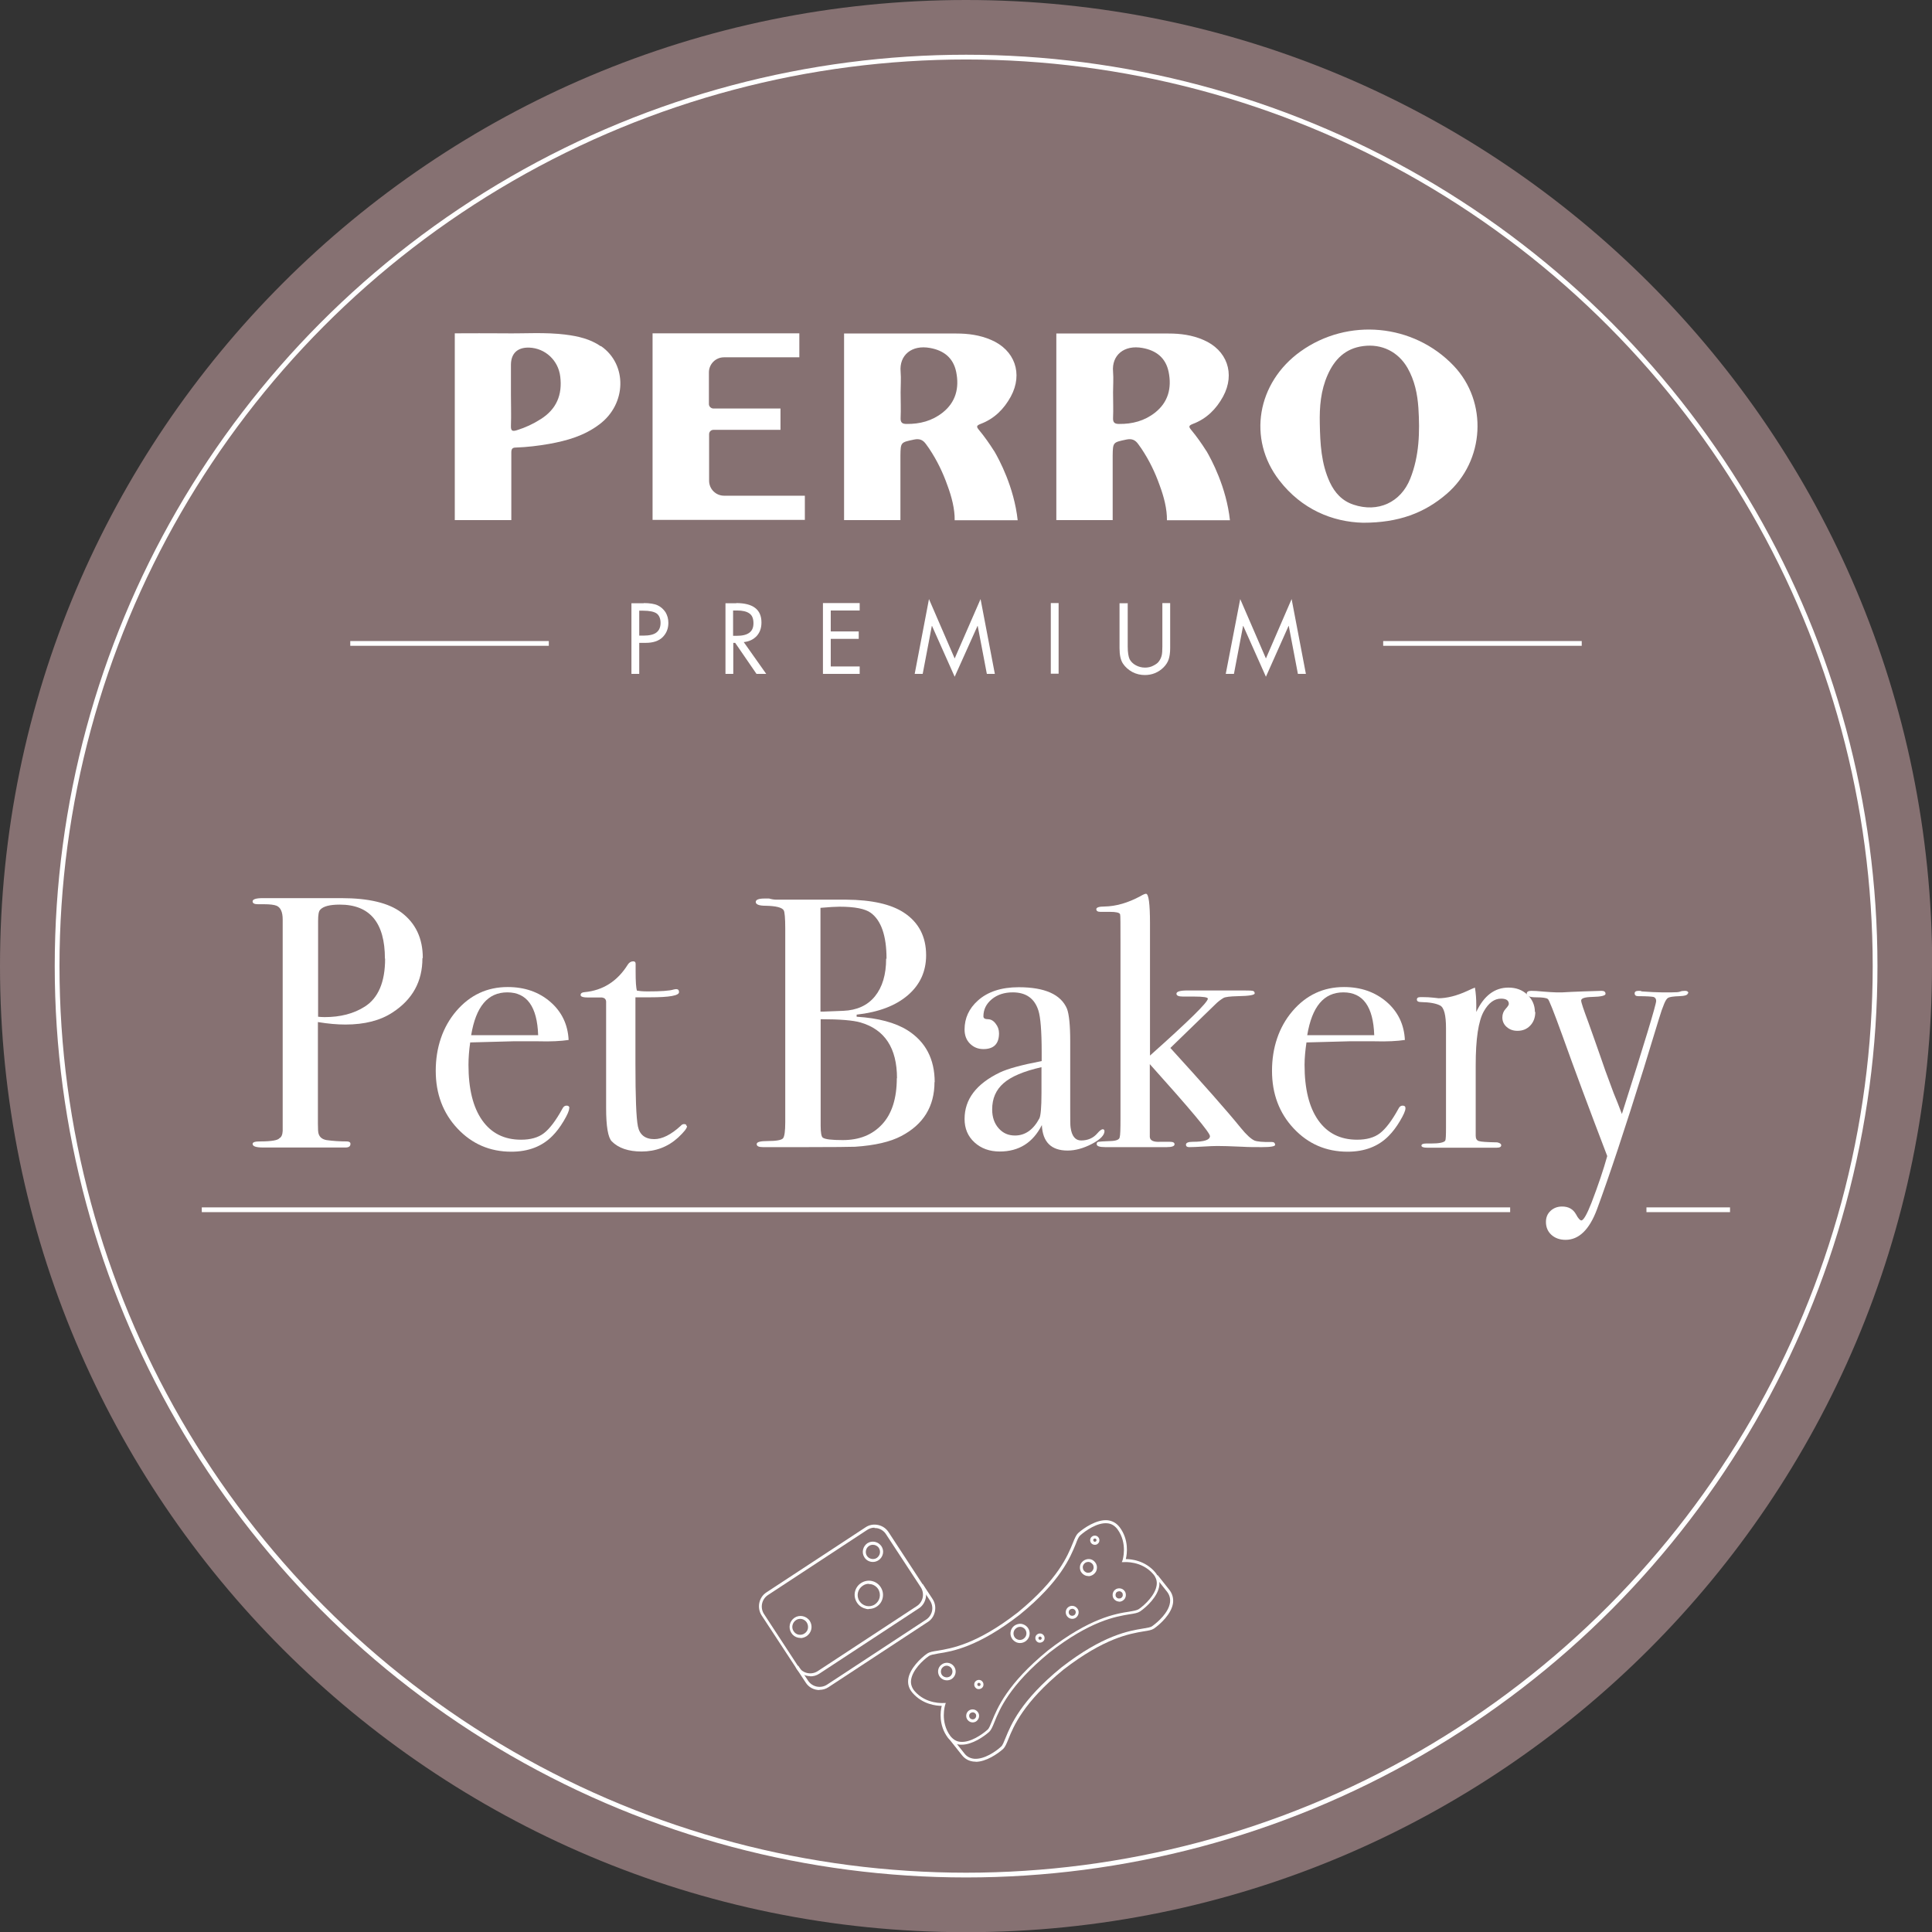 <?xml version="1.0" encoding="UTF-8"?>
<svg xmlns="http://www.w3.org/2000/svg" viewBox="0 0 101.49 101.49">
  <rect x="0" y="0" width="101.49" height="101.49" fill="#333333" stroke="none"/>
  <g>
    <g>
      <path d="M101.49,50.75c0,28.03-22.72,50.75-50.75,50.75S0,78.77,0,50.75,22.72,0,50.75,0s50.75,22.72,50.75,50.75" fill="#867172"/>
      <circle cx="50.75" cy="50.75" r="47.75" fill="none" stroke="#fff" stroke-miterlimit="10" stroke-width=".25"/>
      <path d="M69.33,22.24c.02,1.06.07,2.11.53,3.1.26.55.64.97,1.24,1.17,1.28.43,2.48-.11,2.98-1.36.48-1.2.51-2.46.43-3.72-.05-.74-.2-1.45-.57-2.1-.49-.85-1.35-1.28-2.33-1.15-.94.12-1.51.7-1.87,1.52-.36.81-.43,1.67-.41,2.55M71.6,27.46c-1.6-.04-3.22-.7-4.4-2.23-1.68-2.17-1.17-5.13,1.12-6.77,2.49-1.78,5.93-1.46,8.04.75,1.81,1.9,1.64,5-.36,6.73-1.17,1.01-2.53,1.52-4.39,1.52" fill="#fff"/>
      <path d="M60.67,21.68c-.55.43-1.19.6-1.89.59-.22,0-.32-.07-.31-.31.02-.45,0-.9,0-1.35,0-.36.03-.72,0-1.08-.08-.87.58-1.43,1.55-1.25.72.13,1.22.52,1.37,1.26.17.84-.02,1.59-.72,2.14M63.37,23.69c-.24-.38-.5-.75-.79-1.1-.14-.17-.15-.23.08-.32.72-.27,1.23-.78,1.59-1.44.65-1.2.21-2.45-1.05-2.98-.58-.25-1.19-.33-1.81-.33-.96,0-1.91,0-2.87,0-1.01,0-2.02,0-3.03,0v1.62h0c0,2.21,0,4.41,0,6.62,0,0,0,.01,0,.02v1.54c.99,0,1.98,0,2.96,0v-3.38c.01-.72.02-.7.72-.85.29-.06.47.02.63.25.05.07.1.14.15.21h0s0,0,.02.03c.4.6.71,1.24.95,1.92.22.59.39,1.24.38,1.83,1.1,0,2.21,0,3.31,0-.19-1.75-.98-3.2-1.23-3.63" fill="#fff"/>
      <path d="M28.4,22.02c-.39.25-.8.44-1.25.58-.23.07-.32.04-.31-.23.02-.55,0-1.1,0-1.65,0-.52,0-1.03,0-1.55,0-.61.35-.93.96-.91.84.03,1.53.67,1.63,1.52.12.96-.2,1.72-1.03,2.24M31.56,18.19c-.55-.38-1.19-.53-1.84-.61-1.09-.14-2.18-.05-3.27-.07-.85-.01-1.71,0-2.56,0v9.81c.51,0,1.02,0,1.54,0,.48,0,.95,0,1.43,0v-1.45s0-.02,0-.03c0-.11,0-.22,0-.33v-1.41c0-.11,0-.22,0-.33,0-.18.05-.26.24-.26.58-.02,1.17-.09,1.74-.19.95-.17,1.86-.43,2.65-1.03,1.43-1.07,1.47-3.15.08-4.11" fill="#fff"/>
      <path d="M49.51,21.68c-.55.43-1.19.6-1.89.59-.22,0-.32-.07-.31-.31.02-.45,0-.9,0-1.35,0-.36.03-.72,0-1.08-.08-.87.58-1.43,1.55-1.25.72.13,1.22.52,1.37,1.26.17.84-.02,1.59-.72,2.14M52.22,23.69c-.24-.38-.5-.75-.79-1.1-.14-.17-.15-.23.08-.32.72-.27,1.23-.78,1.59-1.44.65-1.2.21-2.45-1.05-2.98-.58-.25-1.19-.33-1.81-.33-.96,0-1.91,0-2.87,0-1.01,0-2.02,0-3.03,0v1.62h0c0,2.21,0,4.41,0,6.62,0,0,0,.01,0,.02v1.54c.99,0,1.98,0,2.96,0v-3.38c.01-.72.02-.7.72-.85.29-.06.47.02.63.25.05.07.1.14.15.21h0s0,0,.02.03c.4.6.71,1.24.95,1.92.22.59.39,1.24.38,1.83,1.1,0,2.21,0,3.31,0-.19-1.75-.98-3.2-1.23-3.63" fill="#fff"/>
      <path d="M42,26.04h-3.96c-.44,0-.79-.35-.79-.79v-2.44c0-.13.1-.23.23-.23h3.52v-1.12h-3.28s-.24,0-.24,0c-.13,0-.24-.11-.24-.23v-1.67c0-.43.35-.79.79-.79h3.96v-1.26h-7.71v9.8h8v-1.27h-.29Z" fill="#fff"/>
      <path d="M33.58,33.39h.22c.32,0,.56-.06.69-.17.14-.11.21-.28.21-.5s-.07-.39-.2-.49c-.14-.1-.38-.15-.72-.15h-.2v1.32ZM33.81,31.68c.32,0,.57.04.74.12.17.08.3.2.41.36.1.17.15.35.15.56,0,.3-.1.55-.3.75-.2.2-.5.3-.89.3h-.34v1.63h-.41v-3.71h.65Z" fill="#fff"/>
      <path d="M38.52,33.4h.18c.29,0,.51-.05.66-.16.15-.11.22-.27.22-.5,0-.25-.07-.42-.22-.52-.14-.1-.36-.15-.63-.15h-.22v1.33ZM38.67,31.68c.89,0,1.33.34,1.33,1.02,0,.29-.08.52-.25.71-.17.18-.39.29-.68.32l1.18,1.67h-.51l-1.12-1.63h-.1v1.63h-.41v-3.71h.57Z" fill="#fff"/>
      <polygon points="45.16 31.68 45.16 32.07 43.64 32.07 43.64 33.17 45.11 33.17 45.11 33.56 43.64 33.56 43.64 35.01 45.16 35.01 45.16 35.4 43.23 35.4 43.23 31.68 45.16 31.68" fill="#fff"/>
      <polygon points="48.8 31.47 50.15 34.59 51.51 31.47 52.26 35.4 51.84 35.4 51.36 32.88 51.35 32.88 50.15 35.55 48.96 32.88 48.95 32.88 48.47 35.4 48.05 35.4 48.8 31.47" fill="#fff"/>
      <rect x="55.2" y="31.68" width=".41" height="3.71" fill="#fff"/>
      <path d="M59.24,31.68v2.29c0,.31.04.53.1.66.07.13.18.24.33.32.15.08.31.12.48.12.15,0,.3-.03.43-.1.14-.07.24-.14.3-.23.06-.08.11-.18.14-.29s.04-.27.04-.49v-2.28h.41v2.37c0,.24-.03.44-.08.59-.05.15-.14.29-.27.42-.13.13-.28.23-.45.3-.17.07-.35.1-.53.1-.23,0-.45-.05-.66-.16-.2-.11-.37-.26-.49-.44-.12-.18-.18-.45-.18-.81v-2.36h.41Z" fill="#fff"/>
      <polygon points="65.15 31.47 66.5 34.59 67.85 31.47 68.6 35.4 68.18 35.4 67.7 32.88 67.69 32.88 66.5 35.55 65.31 32.88 65.3 32.88 64.82 35.4 64.39 35.4 65.15 31.47" fill="#fff"/>
      <path d="M86.49,63.55h4.39M10.6,63.55h68.73" fill="none" stroke="#fff" stroke-miterlimit="10" stroke-width=".25"/>
      <path d="M20.22,50.36c0-1.89-.79-2.84-2.37-2.84-.53,0-.87.09-1.03.27-.08.08-.11.27-.11.59v5.03c.1.01.21.02.34.02.83,0,1.53-.18,2.11-.55.71-.45,1.07-1.29,1.07-2.52M22.19,50.34c0,1.22-.52,2.16-1.56,2.84-.65.43-1.48.64-2.48.64-.43,0-.91-.04-1.45-.13v5.34c0,.29.01.47.04.54.06.18.2.28.41.32.36.05.71.07,1.05.07.14,0,.21.04.21.13,0,.13-.09.19-.26.19h-4.32c-.38,0-.56-.06-.56-.19,0-.09.13-.13.4-.13.59,0,.93-.06,1.01-.17.1-.05.16-.18.17-.38v-11.11c0-.39-.11-.63-.32-.72-.12-.05-.34-.08-.66-.08h-.32c-.19,0-.28-.05-.28-.15,0-.11.18-.17.53-.17h4.14c1.43,0,2.47.25,3.14.75.75.56,1.13,1.36,1.13,2.39" fill="#fff"/>
      <path d="M28.27,54.38c-.05-1.5-.59-2.25-1.62-2.25s-1.65.75-1.9,2.25h3.51ZM29.9,58.22c0,.13-.1.35-.29.67-.19.32-.39.58-.59.78-.54.55-1.26.83-2.16.83-1.13,0-2.07-.41-2.83-1.22-.76-.81-1.14-1.82-1.14-3.03s.36-2.3,1.08-3.14c.72-.84,1.62-1.26,2.7-1.26.89,0,1.64.26,2.24.78.6.52.92,1.19.96,2-.4.06-.93.09-1.6.07h-1.32c-.09,0-.84.02-2.25.06-.06.41-.09.81-.09,1.18,0,1.26.24,2.23.72,2.91.48.68,1.16,1.02,2.04,1.02.5,0,.9-.11,1.2-.34.3-.23.63-.66.98-1.3.05-.1.12-.15.21-.15.1,0,.15.04.15.13" fill="#fff"/>
      <path d="M36.09,59.16c0,.11-.16.31-.47.6-.54.49-1.18.73-1.92.73-.69,0-1.21-.18-1.56-.53-.2-.2-.3-.79-.3-1.76v-5.59c-.01-.12-.08-.19-.21-.21h-.72c-.27,0-.41-.04-.41-.13s.07-.14.2-.15c.97-.09,1.73-.57,2.28-1.45.07-.11.17-.17.28-.17.09,0,.13.04.13.13v.4c0,.53.02.86.07,1.01.11.02.3.04.56.04.69,0,1.15-.03,1.37-.1.05-.01.1-.02.13-.02.1,0,.15.05.15.16,0,.18-.51.27-1.52.27h-.77v3.48c0,1.75.04,2.85.13,3.3.09.44.38.67.86.67.41,0,.88-.23,1.39-.7.05-.06.11-.09.17-.09.09,0,.13.03.13.09" fill="#fff"/>
      <path d="M47.12,56.64c0-1.58-.64-2.56-1.92-2.93-.38-.11-1.07-.17-2.09-.17v5.6c0,.36.04.57.11.62.12.09.47.13,1.05.13.87,0,1.55-.27,2.07-.83.51-.55.77-1.36.77-2.42M46.57,50.36c0-1.2-.28-2.01-.83-2.41-.29-.21-.83-.32-1.64-.32-.21,0-.54.02-1,.06v5.45h.17l1.03-.04c.71-.03,1.27-.28,1.66-.76.39-.48.59-1.14.59-1.98M49.09,56.84c0,1.28-.58,2.23-1.75,2.84-.57.3-1.37.49-2.42.56-.29.01-1.14.02-2.56.02h-2.29c-.21,0-.32-.05-.32-.16s.19-.16.58-.16c.45,0,.72-.05.8-.14.08-.09.12-.38.12-.85v-10.17c0-.55-.03-.87-.08-.96-.09-.15-.41-.23-.96-.24-.34,0-.51-.07-.51-.2,0-.12.16-.18.47-.18h.23c.14.04.26.06.38.06h3.67c1.35.01,2.36.24,3.03.68.78.51,1.17,1.26,1.17,2.24,0,.85-.32,1.55-.96,2.1-.64.55-1.53.89-2.69,1.02v.11c1.14.07,2.03.31,2.67.71.95.6,1.43,1.51,1.43,2.73" fill="#fff"/>
      <path d="M54.71,57.43v-1.37c-.93.21-1.59.49-1.99.84s-.6.8-.6,1.38c0,.4.11.73.34.99.23.26.51.38.86.38.53,0,.96-.3,1.28-.9.07-.14.11-.58.11-1.32M58.02,59.42c0,.21-.22.44-.66.67-.44.23-.87.35-1.28.35-.86,0-1.31-.45-1.35-1.34-.47.93-1.21,1.39-2.21,1.39-.54,0-.98-.16-1.33-.48-.35-.32-.52-.73-.52-1.23,0-1.03.61-1.84,1.85-2.44.42-.2,1.15-.4,2.2-.6v-.47c0-1.1-.06-1.83-.17-2.18-.2-.64-.65-.96-1.35-.96-.44,0-.81.12-1.1.36-.29.24-.44.54-.44.9,0,.1.08.15.23.15s.29.07.41.23c.12.15.18.32.18.51,0,.55-.27.83-.82.83-.29,0-.52-.1-.71-.29-.19-.19-.28-.44-.28-.74,0-.59.23-1.1.7-1.52.51-.46,1.23-.7,2.14-.7,1.38,0,2.22.38,2.54,1.13.11.29.17.86.17,1.71v3.52c0,.58,0,.91.02,1.01.06.45.25.68.55.68.35,0,.64-.12.86-.38.12-.14.22-.21.28-.21s.09.04.09.11" fill="#fff"/>
      <path d="M66.99,60.13c0,.09-.23.13-.7.13-.36,0-.7,0-1.02-.02-.64-.03-1.08-.04-1.32-.04-.16,0-.41.01-.74.03-.33.02-.58.03-.74.03-.11,0-.17-.04-.17-.13,0-.1.12-.15.36-.15.6,0,.9-.1.9-.3,0-.18-1.05-1.43-3.16-3.78v3.82c.01.19.19.28.54.26h.51c.17,0,.25.04.25.13,0,.1-.14.15-.41.15h-3.23c-.3,0-.45-.05-.45-.16,0-.07.03-.11.09-.12.06-.01.27-.03.65-.04.3-.01.46-.08.47-.21.03-.09.04-.41.04-.98v-9.18c0-.99,0-1.5-.02-1.54-.03-.09-.21-.13-.55-.13h-.49c-.14,0-.21-.05-.21-.14s.14-.14.43-.14c.6-.01,1.23-.19,1.88-.54.15-.09.25-.13.3-.13.14,0,.21.52.21,1.56v6.94c2.03-1.81,3.04-2.8,3.04-2.99,0-.07-.24-.11-.73-.11h-.58c-.23,0-.34-.05-.34-.15,0-.11.19-.17.58-.17h2.63c.45,0,.71,0,.79.02.07.01.11.06.11.13,0,.09-.29.14-.88.15-.42.01-.68.04-.77.1-.15.09-.29.2-.43.34l-2.35,2.28c1.74,1.91,2.98,3.31,3.7,4.2.3.37.54.58.71.66.14.06.44.09.92.08.11,0,.17.05.17.15" fill="#fff"/>
      <path d="M72.19,54.38c-.05-1.5-.59-2.25-1.62-2.25s-1.65.75-1.9,2.25h3.51ZM73.83,58.22c0,.13-.1.35-.29.67-.19.32-.39.58-.59.78-.54.55-1.26.83-2.16.83-1.13,0-2.07-.41-2.83-1.22-.76-.81-1.14-1.82-1.14-3.03s.36-2.3,1.08-3.14c.72-.84,1.62-1.26,2.7-1.26.89,0,1.63.26,2.24.78.6.52.92,1.19.96,2-.4.06-.93.09-1.6.07h-1.32c-.09,0-.84.02-2.25.06-.06.41-.1.81-.1,1.18,0,1.26.24,2.23.72,2.91.48.68,1.16,1.02,2.04,1.02.5,0,.9-.11,1.2-.34.3-.23.63-.66.98-1.3.05-.1.12-.15.21-.15.1,0,.15.04.15.13" fill="#fff"/>
      <path d="M80.65,53.16c0,.29-.09.53-.26.71-.18.19-.4.28-.68.28-.23,0-.41-.07-.56-.2-.15-.13-.23-.3-.23-.5,0-.18.06-.33.17-.45.11-.12.17-.21.17-.26,0-.19-.14-.28-.41-.28-.35,0-.65.22-.9.66-.29.51-.43,1.46-.43,2.84v3.7c0,.15.05.24.16.28.11.04.43.06.97.07.14.03.21.08.21.15,0,.09-.08.13-.24.13h-3.65c-.2,0-.3-.04-.3-.11s.08-.11.24-.11h.26c.43,0,.68-.05.75-.15.03-.05.04-.28.04-.7v-5.2c0-.69-.1-1.09-.31-1.2-.21-.11-.54-.17-.99-.18-.15,0-.23-.04-.23-.13s.06-.13.19-.13h.13c.19,0,.38.01.56.03.19.02.27.03.24.03.46,0,.98-.13,1.54-.39l.24-.11.15-.06c.05.3.07.6.07.9v.38c.4-.85.96-1.28,1.69-1.28.4,0,.73.12.99.37.26.24.4.55.4.91" fill="#fff"/>
      <path d="M88.66,52.18c0,.09-.15.14-.45.15-.3.01-.49.04-.57.08-.08.04-.15.15-.22.32l-.13.34-.15.47c-.18.58-.44,1.43-.79,2.58-.99,3.18-1.81,5.65-2.46,7.41-.4,1.07-.95,1.6-1.65,1.6-.3,0-.55-.09-.74-.26-.19-.17-.29-.4-.29-.68,0-.24.08-.43.24-.58.16-.15.36-.23.61-.23.34,0,.58.14.73.41.11.21.21.32.28.32.11,0,.29-.31.53-.92.35-.91.63-1.74.83-2.46-.93-2.43-1.72-4.55-2.37-6.37-.45-1.24-.7-1.87-.75-1.88-.07-.06-.28-.09-.61-.09s-.5-.06-.5-.19c0-.1.08-.15.24-.15.14,0,.35.01.64.04.29.02.51.04.66.04h.34c.26-.02.63-.03,1.09-.05l.96-.03c.14,0,.21.05.21.16,0,.09-.23.15-.7.16-.39.01-.58.07-.58.19,0,.1.13.48.38,1.15.1.29.21.59.32.9l.33.94c.09.28.31.9.68,1.88.13.3.27.67.43,1.09,1.2-3.77,1.8-5.75,1.8-5.94,0-.11-.05-.18-.14-.21-.1-.02-.36-.04-.8-.04-.13,0-.19-.05-.19-.15,0-.09.07-.13.22-.13.06,0,.11,0,.15.03.43.03.78.05,1.05.05h.53c.23,0,.37-.01.44-.04.07-.03.15-.04.26-.04.11,0,.17.04.17.13" fill="#fff"/>
      <path d="M72.66,33.8h10.43M18.4,33.8h10.43" fill="none" stroke="#fff" stroke-miterlimit="10" stroke-width=".25"/>
      <path d="M43.05,88.78c-.29,0-.57-.14-.73-.4l-.52-.79.13-.09.52.79c.22.33.66.42.99.21l5.21-3.42c.16-.1.27-.27.31-.45.04-.19,0-.38-.1-.54l-.52-.79.13-.09.52.79c.13.2.17.43.12.66-.05.23-.18.43-.38.55l-5.21,3.42c-.15.1-.31.14-.48.14" fill="#fff"/>
      <path d="M45.94,80.25c-.14,0-.27.04-.39.12l-5.21,3.42c-.33.22-.42.66-.21.99l1.83,2.8c.22.33.66.42.99.21l5.21-3.42c.16-.1.27-.27.31-.45.04-.19,0-.38-.1-.54l-1.83-2.79c-.1-.16-.27-.27-.45-.31-.05-.01-.1-.01-.15-.01M42.57,88.05c-.29,0-.57-.14-.73-.4l-1.83-2.79c-.26-.4-.15-.95.25-1.21l5.21-3.42c.19-.13.43-.17.66-.12.23.05.42.18.55.38l1.83,2.8c.13.2.17.43.12.66-.05.23-.18.43-.38.55l-5.21,3.42c-.15.1-.31.14-.48.14" fill="#fff"/>
      <path d="M42.04,85.04c-.08,0-.16.02-.23.07-.19.13-.25.39-.12.58.06.09.15.16.26.18.11.02.22,0,.31-.06.09-.06.16-.15.18-.26.02-.11,0-.22-.06-.32-.08-.12-.21-.19-.35-.19M42.05,86.04s-.08,0-.12-.01c-.15-.03-.28-.12-.36-.25-.17-.27-.1-.62.17-.8.26-.17.62-.1.8.17.08.13.11.28.08.43-.03.15-.12.28-.25.37-.1.06-.2.1-.32.1" fill="#fff"/>
      <path d="M45.64,83.2c-.11,0-.22.03-.32.1-.27.18-.35.54-.17.81.18.27.54.35.81.17.13-.09.22-.22.25-.37.03-.15,0-.31-.08-.44-.09-.13-.22-.22-.37-.25-.04,0-.08-.01-.12-.01M45.64,84.53c-.05,0-.1,0-.15-.02-.19-.04-.36-.15-.47-.32s-.15-.37-.11-.56c.04-.19.15-.36.32-.47.17-.11.37-.15.56-.11.19.04.36.15.47.32.11.17.15.36.11.56-.04.2-.15.36-.32.47-.12.08-.26.12-.41.12" fill="#fff"/>
      <path d="M45.85,81.15c-.07,0-.14.02-.2.06-.17.11-.22.35-.11.52.11.17.35.22.52.11.08-.06.14-.14.16-.24.02-.1,0-.2-.05-.28-.07-.11-.19-.17-.31-.17M45.85,82.05c-.17,0-.34-.08-.44-.24-.16-.24-.09-.57.15-.74.25-.16.57-.09.74.15.08.12.11.26.08.4-.03.14-.11.26-.23.34-.09.06-.19.09-.29.09" fill="#fff"/>
      <path d="M49.69,89.44l-.04.12s-.28.88.27,1.63c.14.18.31.29.53.31.52.05,1.14-.38,1.43-.64.08-.07.14-.23.23-.45.28-.68.79-1.95,2.94-3.71,2.19-1.7,3.55-1.93,4.28-2.04.23-.04.4-.07.49-.13.32-.22.87-.74.94-1.26.03-.21-.03-.41-.18-.58-.61-.71-1.52-.63-1.53-.63h-.12s.04-.1.04-.1c0,0,.28-.88-.27-1.63-.14-.18-.31-.29-.53-.31-.52-.05-1.14.38-1.43.64-.08.07-.15.23-.23.45-.28.68-.79,1.96-2.94,3.71-2.19,1.7-3.55,1.93-4.28,2.04-.23.04-.4.07-.49.13-.32.22-.87.74-.94,1.26-.03.21.04.41.18.58.61.71,1.52.63,1.53.63h.12ZM50.53,91.65s-.07,0-.1,0c-.26-.02-.47-.15-.64-.37-.49-.66-.39-1.39-.32-1.67h0c-.28,0-1.01-.07-1.54-.69-.18-.21-.25-.44-.22-.7.07-.57.67-1.13,1-1.36.12-.08.29-.11.56-.15.71-.12,2.04-.33,4.2-2.01,2.11-1.73,2.62-2.98,2.89-3.65.1-.25.17-.41.27-.51.31-.28.98-.73,1.55-.68.26.03.47.15.64.37.49.66.39,1.39.32,1.67h0c.28,0,1.01.07,1.54.69.18.21.25.45.22.7-.07.57-.67,1.13-1.01,1.36-.12.08-.29.11-.56.15-.71.12-2.04.33-4.2,2.01-2.11,1.73-2.62,2.98-2.89,3.65-.1.25-.17.41-.27.51-.29.26-.9.68-1.45.68" fill="#fff"/>
      <path d="M51.25,92.54s-.05,0-.08,0c-.25-.02-.47-.13-.63-.33l-.62-.78.12-.1.62.78c.13.17.31.26.52.28.52.04,1.13-.38,1.41-.64.08-.07.14-.23.23-.45.28-.68.79-1.96,2.94-3.71,2.19-1.7,3.55-1.92,4.28-2.04.23-.04.4-.06.49-.13.31-.22.86-.72.93-1.23.03-.21-.02-.4-.15-.57l-.62-.78.12-.1.62.78c.16.21.22.44.19.69-.08.57-.67,1.11-1,1.34-.12.08-.29.11-.56.15-.71.12-2.04.34-4.2,2.01-2.11,1.73-2.62,2.98-2.89,3.65-.1.25-.17.41-.27.51-.29.26-.9.68-1.45.68" fill="#fff"/>
      <path d="M49.73,87.5c-.07,0-.13.02-.19.07-.13.1-.15.3-.05.43.11.13.3.15.43.05.13-.11.15-.3.05-.43-.06-.07-.15-.12-.24-.12M49.74,88.27c-.14,0-.27-.06-.36-.17-.08-.1-.11-.22-.1-.34.01-.12.07-.23.17-.31.2-.16.49-.13.65.07.16.2.13.49-.07.65-.08.07-.19.1-.29.1" fill="#fff"/>
      <path d="M51.1,89.95s-.08.01-.12.04c-.08.06-.09.18-.03.26.03.04.08.06.12.07.05,0,.1,0,.14-.04.04-.03.06-.08.07-.12,0-.05,0-.1-.04-.14-.03-.04-.07-.06-.12-.07,0,0-.01,0-.02,0M51.1,90.48c-.1,0-.2-.04-.27-.13-.12-.15-.09-.37.05-.48.15-.12.37-.09.48.06.06.07.08.16.07.25-.01.09-.06.17-.13.23-.06.05-.14.07-.21.07" fill="#fff"/>
      <path d="M56.33,84.51s-.08.01-.12.04c-.08.06-.09.18-.03.26.06.08.18.09.26.03.04-.03.06-.08.07-.12,0-.05,0-.1-.04-.14-.04-.05-.09-.07-.15-.07M56.33,85.04c-.1,0-.2-.04-.27-.13-.12-.15-.09-.37.05-.48.15-.12.36-.09.48.06.06.07.08.16.07.25-.01.09-.06.17-.13.23-.06.05-.14.07-.21.07" fill="#fff"/>
      <path d="M57.17,82.05c-.07,0-.13.02-.18.06-.06.05-.1.12-.11.19,0,.08.01.15.06.21.05.06.12.1.19.11.08,0,.15-.01.21-.06.06-.05.1-.12.11-.19,0-.08-.01-.15-.06-.21-.05-.06-.12-.1-.19-.11,0,0-.02,0-.03,0M57.18,82.79s-.03,0-.05,0c-.12-.01-.22-.07-.3-.16s-.11-.21-.1-.33c.01-.12.07-.22.17-.3.09-.07.21-.11.33-.1.12.01.22.07.3.17.07.09.11.21.09.33-.01.12-.07.22-.17.3-.08.06-.18.1-.28.1" fill="#fff"/>
      <path d="M58.79,83.59s-.08.01-.12.04c-.04.03-.06.08-.07.13,0,.05,0,.1.04.14.03.04.08.07.13.07.05,0,.1,0,.14-.04.04-.03.07-.08.07-.13,0-.05,0-.1-.04-.14-.04-.05-.09-.07-.15-.07M58.79,84.13s-.03,0-.04,0c-.09-.01-.17-.06-.23-.13-.06-.07-.08-.16-.07-.26.01-.09.06-.18.13-.23.07-.06.16-.08.26-.07.09.01.18.06.23.13.06.07.08.16.07.26-.01.09-.06.18-.13.23-.06.05-.14.08-.22.08" fill="#fff"/>
      <path d="M53.58,85.46c-.08,0-.15.03-.21.08-.15.12-.17.33-.06.48.12.15.34.17.48.05.15-.12.17-.33.06-.48-.06-.07-.14-.12-.23-.13-.01,0-.03,0-.04,0M53.58,86.31c-.15,0-.29-.07-.39-.19-.17-.22-.14-.53.08-.71.11-.08.24-.12.37-.11.13.02.25.08.34.19.17.22.14.53-.08.71-.09.07-.2.11-.31.11" fill="#fff"/>
      <path d="M54.63,85.97s-.04,0-.05.02c-.04.03-.04.08-.01.12.01.02.03.03.06.03.02,0,.05,0,.06-.02.02-.01.03-.03.03-.06,0-.02,0-.04-.02-.06-.02-.02-.04-.03-.07-.03M54.63,86.29s-.02,0-.03,0c-.06,0-.12-.04-.16-.09-.08-.1-.07-.26.04-.34.1-.08.26-.07.34.04.04.05.06.11.05.18,0,.06-.04.12-.09.16-.04.03-.1.05-.15.05" fill="#fff"/>
      <path d="M57.51,80.82s-.04,0-.05.02c-.04.03-.04.08-.01.12.03.04.08.04.12.01.02-.01.03-.03.03-.06,0-.02,0-.04-.02-.06-.01-.02-.04-.03-.06-.03,0,0,0,0,0,0M57.51,81.15c-.07,0-.14-.03-.19-.09-.08-.1-.07-.26.04-.34.1-.08.26-.07.34.04.04.05.06.11.05.18,0,.06-.04.12-.09.16-.04.04-.1.05-.15.05" fill="#fff"/>
      <path d="M51.42,88.4s-.04,0-.05.02c-.04.03-.04.08-.01.12.01.02.03.03.06.03.02,0,.05,0,.06-.02.02-.01.03-.03.03-.06,0-.02,0-.04-.02-.06-.02-.02-.04-.03-.07-.03M51.42,88.73s-.02,0-.03,0c-.06,0-.12-.04-.16-.09-.08-.1-.07-.26.04-.34.1-.08.26-.07.34.04.04.05.06.11.05.18,0,.06-.04.12-.09.16-.04.03-.1.05-.15.05" fill="#fff"/>
    </g>
  </g>
</svg>